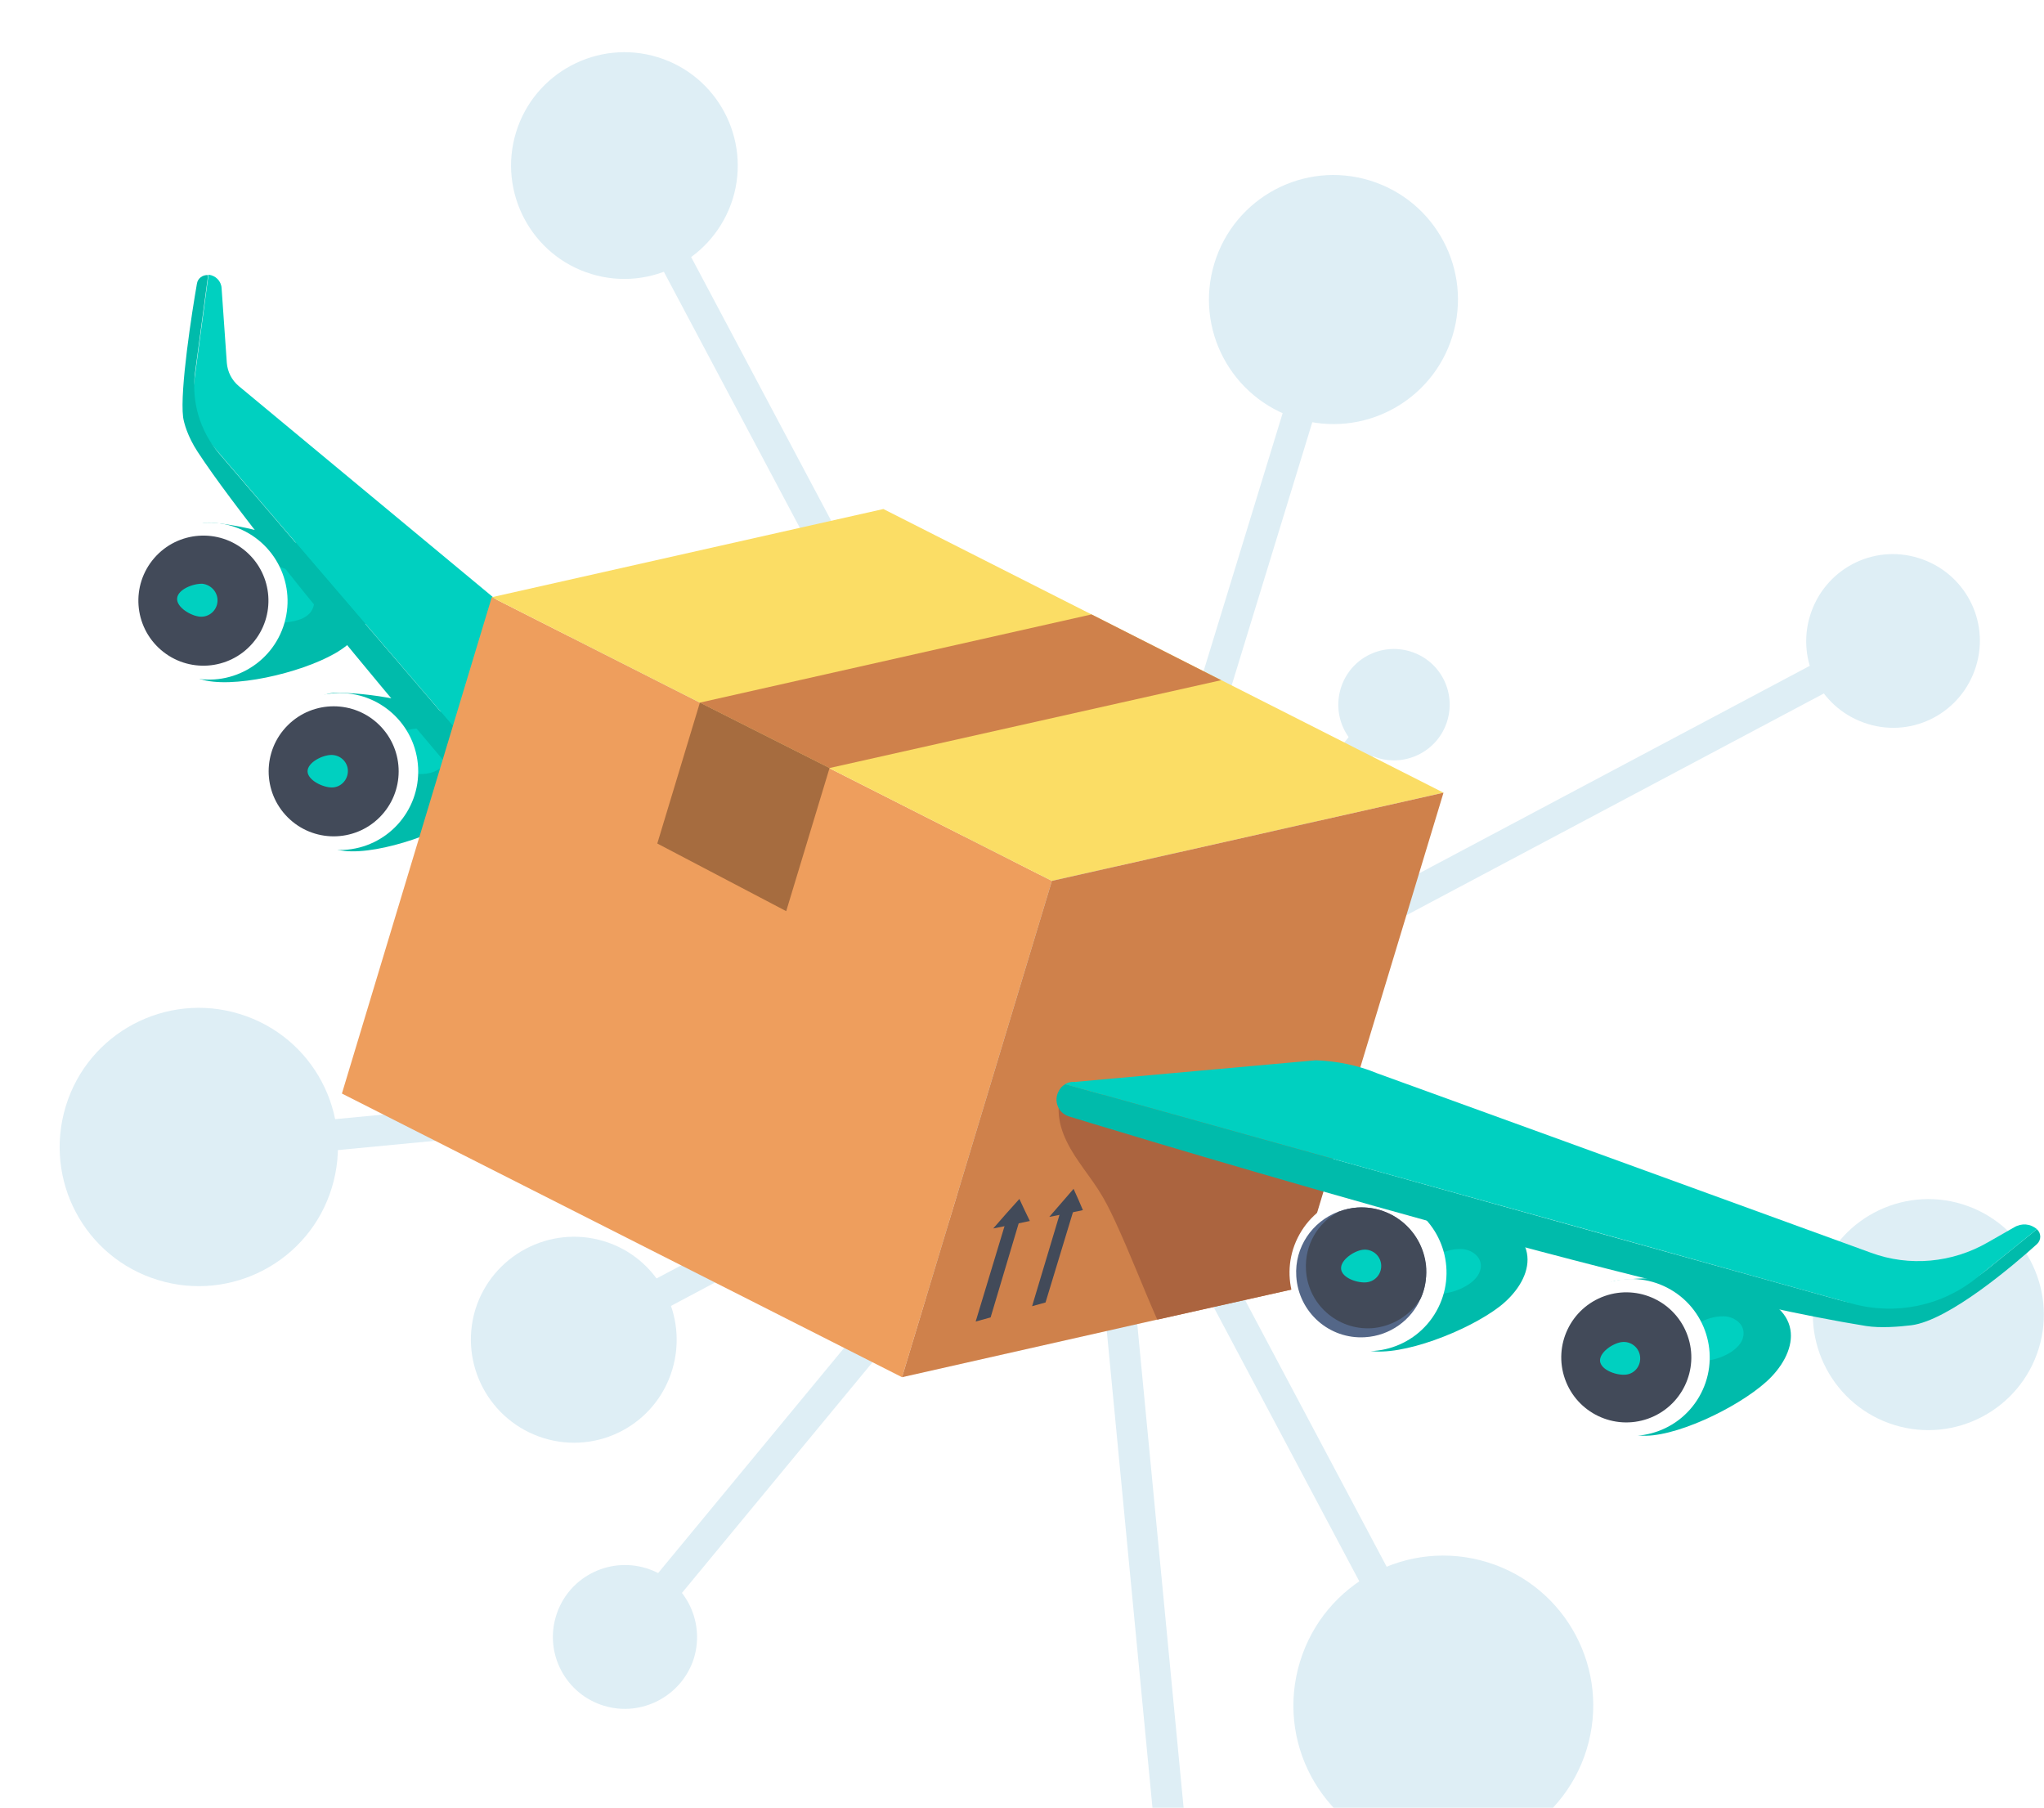<svg xmlns="http://www.w3.org/2000/svg" xmlns:xlink="http://www.w3.org/1999/xlink" id="Layer_1" x="0px" y="0px" width="547px" height="483.7px" viewBox="0 0 547 483.7" style="enable-background:new 0 0 547 483.7;" xml:space="preserve"><style type="text/css">	.st0{opacity:0.3;}	.st1{fill:#B5D7E0;}	.st2{opacity:0.6;fill:#E9EAEB;}	.st3{clip-path:url(#SVGID_00000127735670077804473160000001903230674478439601_);}	.st4{fill:#561E9A;}	.st5{fill:#FF2D3A;}	.st6{fill:#C5C7C8;}	.st7{fill:#00D0C0;}	.st8{fill:#404144;}	.st9{fill:#DEEEF5;}	.st10{fill:none;stroke:#000000;stroke-width:3;stroke-miterlimit:10;}	.st11{stroke:#000000;stroke-width:0.837;stroke-miterlimit:10;}	.st12{fill:#FFFFFF;}	.st13{fill:none;stroke:#E2E2E2;stroke-miterlimit:10;}	.st14{fill:none;stroke:#000000;stroke-width:2.954;stroke-miterlimit:10;}	.st15{fill:#FFFFFF;stroke:#E6E6E6;stroke-width:3;stroke-miterlimit:10;}	.st16{fill:#FFFFFF;stroke:#00D0C0;stroke-width:3;stroke-miterlimit:10;}	.st17{clip-path:url(#SVGID_00000045620122033141489890000009495599643483695276_);}	.st18{clip-path:url(#SVGID_00000060709754440425323240000011092465841395491748_);}	.st19{clip-path:url(#SVGID_00000056423890379876459360000005889224220537153421_);}	.st20{fill:#00D0C0;stroke:#00D0C0;stroke-width:0.25;stroke-miterlimit:10;}	.st21{fill:#F6A359;}	.st22{fill:#DD8149;}	.st23{fill:#424A59;}	.st24{fill:#3C2D30;}	.st25{fill:#C1C1C1;}	.st26{fill:#FFB17D;}	.st27{fill:#D05632;}	.st28{fill:#DDDDDD;}	.st29{opacity:0.3;fill:#B5D7E0;}	.st30{fill:#2CA694;}	.st31{fill:#40615C;}	.st32{fill:#F2F8FA;}	.st33{fill:#2F4542;}	.st34{fill:#E6E7E9;}	.st35{fill:#C4CBC9;}	.st36{fill:#86BE2A;}	.st37{fill:#4F8D30;}	.st38{fill-rule:evenodd;clip-rule:evenodd;fill:#FF9000;}	.st39{fill-rule:evenodd;clip-rule:evenodd;}	.st40{fill:#F7042D;}	.st41{fill:#0065D6;}	.st42{fill:#FFA900;}	.st43{fill:#75B700;}	.st44{fill:#FF4800;}	.st45{fill:#8551B6;}	.st46{fill:#FF5700;}	.st47{fill:#4D4D4D;}	.st48{fill:none;stroke:#E6E6E6;stroke-width:3;stroke-miterlimit:10;}	.st49{filter:url(#Adobe_OpacityMaskFilter);}	.st50{filter:url(#Adobe_OpacityMaskFilter_00000176762911442460330270000002346211742548954033_);}	.st51{mask:url(#SVGID_00000046318603039422559220000009422485829139247014_);}	.st52{filter:url(#Adobe_OpacityMaskFilter_00000053543943965498008210000003062258684153566338_);}	.st53{filter:url(#Adobe_OpacityMaskFilter_00000005976726966841885930000011935236693640977539_);}	.st54{fill:url(#SVGID_00000144306631041011138320000010490367673033791905_);}	.st55{opacity:0.4;fill:url(#SVGID_00000013166500812926902520000003269340936953088415_);}	.st56{fill:url(#SVGID_00000066492902569479811730000012095605914571018898_);}	.st57{fill:url(#SVGID_00000067237085879438714160000014247823588428972198_);}	.st58{fill:url(#SVGID_00000049925552227944498550000002843573676080057474_);}	.st59{fill:url(#SVGID_00000165941653973697768770000004369385956954191267_);}	.st60{fill:#333333;}	.st61{fill:#CCCCCC;}	.st62{fill:#00BBAB;}	.st63{fill:#EE9E5D;}	.st64{fill:#FBDD65;}	.st65{fill:#CF814B;}	.st66{fill:#AB643F;}	.st67{fill:#A66C3F;}	.st68{fill:#546788;}	.st69{fill:none;stroke:#E5E5E5;stroke-miterlimit:10;}	.st70{clip-path:url(#SVGID_00000137839474261156644010000018321086112918792600_);}	.st71{filter:url(#Adobe_OpacityMaskFilter_00000041256422258774107930000016298953751852516265_);}	.st72{filter:url(#Adobe_OpacityMaskFilter_00000148620482627494637570000000152966565179777932_);}	.st73{mask:url(#SVGID_00000086669140741471062720000015795624943981063102_);}	.st74{filter:url(#Adobe_OpacityMaskFilter_00000145032968340273770890000007816633614854611129_);}	.st75{filter:url(#Adobe_OpacityMaskFilter_00000114792651008020906730000016602089827150474670_);}	.st76{fill:url(#SVGID_00000054239663605514322760000006415169923858659717_);}	.st77{opacity:0.4;fill:url(#SVGID_00000160872789832173232100000000816039885330007941_);}	.st78{fill:url(#SVGID_00000155841529130316316650000013183288794384945816_);}	.st79{fill:url(#SVGID_00000140737280443835160050000015245622175394180502_);}	.st80{fill:url(#SVGID_00000049191851410810320140000008683681250533602223_);}	.st81{fill:url(#SVGID_00000011710746922729221180000003126541864833763983_);}	.st82{fill:none;}	.st83{clip-path:url(#SVGID_00000120526139061163137560000011590727296498522030_);}</style><g>	<g>		<path class="st9" d="M279.1,333.8c-27.6-8.5-43.1-37.7-34.6-65.3c8.5-27.6,37.7-43.1,65.3-34.6c27.6,8.5,43.1,37.7,34.6,65.3   C335.9,326.7,306.7,342.2,279.1,333.8z"></path>					<rect x="405.9" y="197.9" transform="matrix(0.293 -0.956 0.956 0.293 -15.362 617.718)" class="st9" width="8.3" height="242.7"></rect>					<rect x="120.1" y="262.5" transform="matrix(0.883 -0.469 0.469 0.883 -86.893 184.373)" class="st9" width="413.3" height="8.3"></rect>					<rect x="224.5" y="185.7" transform="matrix(0.293 -0.956 0.956 0.293 47.081 443.247)" class="st9" width="197.4" height="8.3"></rect>					<rect x="271.9" y="11.3" transform="matrix(0.883 -0.469 0.469 0.883 -84.596 158.512)" class="st9" width="8.3" height="475.7"></rect>					<rect x="52.7" y="291.3" transform="matrix(0.996 -9.523929e-02 9.523929e-02 0.996 -27.348 17.857)" class="st9" width="241.5" height="8.3"></rect>					<rect x="108.4" y="309.2" transform="matrix(0.637 -0.771 0.771 0.637 -143.439 322.187)" class="st9" width="323.4" height="8.3"></rect>					<rect x="301.9" y="284.2" transform="matrix(0.995 -9.532788e-02 9.532788e-02 0.995 -38.1 31.058)" class="st9" width="8.3" height="260.1"></rect>					<rect x="225.6" y="145.5" transform="matrix(0.637 -0.771 0.771 0.637 -94.207 260.835)" class="st9" width="8.3" height="169.7"></rect>		<path class="st9" d="M507,381.3c-16.3-5-25.5-22.3-20.5-38.6c5-16.3,22.3-25.5,38.6-20.5s25.5,22.3,20.5,38.6   C540.6,377.1,523.3,386.3,507,381.3z"></path>		<path class="st9" d="M499.8,193.7c-12.3-3.8-19.2-16.7-15.4-29c3.8-12.3,16.7-19.2,29-15.4c12.3,3.8,19.2,16.7,15.4,29   C525,190.6,512.1,197.5,499.8,193.7z"></path>		<path class="st9" d="M347.1,112c-17.6-5.4-27.5-24-22.1-41.6c5.4-17.6,24-27.5,41.6-22.1c17.6,5.4,27.5,24,22.1,41.6   C383.3,107.5,364.7,117.4,347.1,112z"></path>		<path class="st9" d="M158.2,73.3c-16-4.9-25-21.9-20.1-37.9c4.9-16,21.9-25,37.9-20.1c16,4.9,25,21.9,20.1,37.9   C191.1,69.2,174.2,78.2,158.2,73.3z"></path>		<path class="st9" d="M163.7,201.3c-10.9-3.3-17.1-14.9-13.7-25.8c3.3-10.9,14.9-17,25.8-13.7c10.9,3.3,17.1,14.9,13.7,25.8   C186.2,198.5,174.6,204.6,163.7,201.3z"></path>		<path class="st9" d="M42.3,342.5c-19.7-6-30.7-26.8-24.7-46.5c6-19.7,26.9-30.7,46.5-24.7c19.7,6,30.7,26.8,24.7,46.5   C82.8,337.5,61.9,348.5,42.3,342.5z"></path>		<path class="st9" d="M145.5,384.8c-14.5-4.5-22.7-19.8-18.3-34.4c4.5-14.5,19.9-22.7,34.4-18.3s22.7,19.8,18.3,34.4   C175.5,381.1,160.1,389.3,145.5,384.8z"></path>		<path class="st9" d="M368.7,202.8c-7.9-2.4-12.3-10.7-9.9-18.6c2.4-7.9,10.7-12.3,18.6-9.9c7.9,2.4,12.3,10.7,9.9,18.6   C384.9,200.8,376.5,205.2,368.7,202.8z"></path>		<path class="st9" d="M161.6,456.4c-10.2-3.1-15.9-13.9-12.8-24c3.1-10.2,13.9-15.9,24.1-12.8c10.2,3.1,15.9,13.9,12.8,24.1   C182.5,453.8,171.7,459.5,161.6,456.4z"></path>		<path class="st9" d="M374.5,494.7c-21.2-6.5-33.1-28.9-26.6-50.1c6.5-21.2,28.9-33.1,50.1-26.6c21.2,6.5,33.1,28.9,26.6,50.1   C418.1,489.3,395.6,501.2,374.5,494.7z"></path>	</g>	<g>		<g>			<path class="st62" d="M56,139.8c0,0,15.4,0.7,32.3,9.5c17,8.8,10.8,20.1,1.4,25.5c-9.4,5.4-27.9,9.6-36.1,6.9    C45.3,179,39.8,140.1,56,139.8z"></path>			<path class="st7" d="M81.8,156.1c-1.1-1.3-2.6-2.4-4-3.2c-2.7-1.5-6.6-2.4-7.9,1.4c-0.8,2.6,0.8,5.1,0.9,7.7    c0,0.4,0.1,0.8,0.3,1.1c-0.3,0.4-0.5,0.8-0.5,1.4c0,1.2,1.1,2.5,2.4,2.4c0.4,0,0.8-0.1,1.1-0.1c4-0.4,9.5-0.7,10-5.6    C84.3,158.9,83.3,157.2,81.8,156.1z"></path>			<ellipse transform="matrix(0.28 -0.96 0.96 0.28 -114.095 169.575)" class="st12" cx="56" cy="160.8" rx="21" ry="21"></ellipse>							<ellipse transform="matrix(0.655 -0.756 0.756 0.655 -102.686 96.584)" class="st23" cx="54.4" cy="160.7" rx="17.4" ry="17.4"></ellipse>			<path class="st7" d="M58.2,161c-0.2,2.4-2.3,4.2-4.7,4c-2.4-0.2-6.3-2.5-6.1-4.9c0.2-2.4,4.3-4,6.8-3.9    C56.6,156.5,58.4,158.6,58.2,161z"></path>		</g>		<g>			<path class="st62" d="M89.1,185.4c0,0,15.4-0.7,33.1,6.6c17.7,7.3,12.5,19.1,3.7,25.3c-8.9,6.2-26.9,12.1-35.4,10.1    C81.9,225.4,72.9,187.2,89.1,185.4z"></path>			<path class="st7" d="M119.6,200c-1.2-4.5-6.3-5.8-10.3-4.7c-2.3,0.6-2.1,3.5-0.5,4.4c-0.3,0.9-0.5,1.9-0.3,2.8    c0,0.1,0,0.2,0.1,0.3c0.1,0.5,0.4,1.1,0.7,1.6c-0.2,1.3,0.6,2.6,2.3,2.7c2.3,0.1,4.8-0.2,6.6-1.9    C119.5,203.9,120,201.8,119.6,200z"></path>							<ellipse transform="matrix(0.999 -4.820717e-02 4.820717e-02 0.999 -9.842 4.622)" class="st12" cx="90.9" cy="206.4" rx="21" ry="21"></ellipse>							<ellipse transform="matrix(0.707 -0.707 0.707 0.707 -119.768 123.593)" class="st23" cx="89.3" cy="206.4" rx="17.4" ry="17.4"></ellipse>			<path class="st7" d="M93.1,206.3c0,2.4-1.9,4.4-4.3,4.4c-2.4,0-6.4-1.9-6.5-4.3c0-2.4,4-4.4,6.4-4.4    C91.1,202,93.1,203.9,93.1,206.3z"></path>		</g>		<g>			<path class="st7" d="M144.5,221.4c3.9-6.7,20.4-34.1,20.4-34.1c-3-3.8-6.7-6.9-10.9-9.2l-90.1-74.8c-1.9-1.6-3-3.8-3.2-6.2    l-1.4-20c-0.1-1.9-1.6-3.4-3.5-3.6l0,0l0,0L52,101.8c-0.9,6.4,1.1,13,5.3,17.9L144.5,221.4z"></path>			<path class="st62" d="M52.2,99.7l3.5-26.1l0,0c-1.5-0.1-2.8,0.9-3,2.3c-1.3,7.4-4.6,28.5-3.7,35.7c0.2,1.5,1.2,5.2,3.9,9.3    c18.1,27.7,84.5,104.5,84.5,104.5c2.1,1.3,5.1,0.1,6.3-2.5c0-0.1,0.3-0.6,0.8-1.5L58.6,121.3C53.5,115.3,51.2,107.5,52.2,99.7z"></path>		</g>		<g>			<path class="st62" d="M432.3,342.7c0,0,15.2-2.6,33.6,2.4c18.5,5,14.8,17.4,6.8,24.6c-8,7.2-25.2,15.3-33.9,14.4    C430.2,383.2,416.5,346.4,432.3,342.7z"></path>			<path class="st7" d="M466.6,356.7c0-2.7-2.7-4.4-5.2-4.5c-2.5-0.1-5.3,0.8-7.4,2.2c-2.1,1.4-3.7,3.7-2.9,6.4    c0.5,1.5,1.6,2.5,3,2.9c0.5,0.4,1.1,0.6,1.8,0.4c0.1,0,0.1,0,0.2,0c0.1,0,0.2,0,0.3,0c0.3,0,0.6,0,0.8-0.1    C461.1,363.5,466.7,360.7,466.6,356.7z"></path>							<ellipse transform="matrix(0.503 -0.864 0.864 0.503 -96.919 557.834)" class="st12" cx="436.7" cy="363.2" rx="21" ry="21"></ellipse>							<ellipse transform="matrix(0.943 -0.333 0.333 0.943 -96.095 165.395)" class="st23" cx="435.1" cy="363.4" rx="17.4" ry="17.4"></ellipse>			<path class="st7" d="M438.9,362.9c0.3,2.4-1.3,4.6-3.7,4.9c-2.4,0.3-6.6-1.1-7-3.5c-0.3-2.4,3.4-4.9,5.8-5.2    C436.4,358.8,438.6,360.5,438.9,362.9z"></path>		</g>		<g>			<polygon class="st63" points="241.4,368.5 91.5,292.6 131.6,159.8 281.5,235.7    "></polygon>			<polygon class="st64" points="131.6,159.8 236.4,136.2 386.3,212.1 281.5,235.7    "></polygon>			<polygon class="st65" points="187.3,188 292.1,164.4 326.8,182 222,205.5    "></polygon>			<polygon class="st65" points="386.3,212.1 361.4,294.3 346.2,344.9 309.6,353.1 241.4,368.5 281.5,235.7    "></polygon>			<path class="st66" d="M328.4,290c-6.4-0.3-12.6-0.5-18.9,0.5c-5.5,0.8-10.9,2.1-16.4,2.6c-1.9,0.2-4,0.3-5.9-0.2    c-0.4-0.1-0.8-0.1-1.1-0.1c-0.1,0-0.2,0-0.3,0c-1.4,0-2.2,1.1-2.4,2.4c-0.7,5.8,2.2,11.2,5.4,15.8c1.7,2.5,3.5,4.8,5.1,7.3    c1.7,2.6,3.1,5.4,4.4,8.2c4.1,8.8,7.5,17.8,11.4,26.6l36.6-8.2l15.3-50.6C350.6,292,339.5,290.6,328.4,290z"></path>			<polygon class="st67" points="187.3,188 175.9,225.7 210.4,243.8 222,205.5    "></polygon>			<g>				<g>					<polygon class="st23" points="265.1,352.5 261.1,353.6 269,327.5 272.8,326.7      "></polygon>					<polygon class="st23" points="272.8,320.8 274.2,323.8 275.6,326.7 270.8,327.7 265.8,328.7 269.3,324.7      "></polygon>				</g>				<g>					<polygon class="st23" points="279.8,348.5 276.2,349.5 283.7,324.5 287.3,323.8      "></polygon>					<polygon class="st23" points="287.3,318.1 288.6,321 289.8,323.8 285.4,324.7 280.8,325.6 284.1,321.8      "></polygon>				</g>			</g>		</g>		<g>			<path class="st62" d="M363.1,319.5c0,0,15.3-1.4,33.3,5c18,6.4,13.4,18.5,4.9,25.1c-8.6,6.6-26.3,13.4-34.9,11.8    C357.9,359.8,347,322.1,363.1,319.5z"></path>			<path class="st7" d="M396.3,338.7c0-2.7-2.7-4.4-5.2-4.5c-2.5-0.1-5.3,0.8-7.4,2.2c-2.1,1.4-3.7,3.7-2.9,6.4    c0.5,1.5,1.6,2.5,3,2.9c0.5,0.4,1.1,0.6,1.8,0.4c0.1,0,0.1,0,0.2,0c0.1,0,0.2,0,0.3,0c0.3,0,0.6,0,0.8-0.1    C390.7,345.5,396.3,342.7,396.3,338.7z"></path>							<ellipse transform="matrix(0.49 -0.872 0.872 0.49 -110.02 492.787)" class="st12" cx="365.9" cy="340.4" rx="21" ry="21"></ellipse>			<path class="st68" d="M380.2,347.4C380.2,347.4,380.2,347.4,380.2,347.4c-2.5,5.8-8.2,10-14.9,10.4c-9.6,0.6-17.8-6.7-18.4-16.3    c-0.5-7.8,4.3-14.7,11.3-17.3c1.6-0.6,3.3-1,5-1.1c9.6-0.6,17.8,6.7,18.4,16.3C381.8,342.3,381.3,345,380.2,347.4z"></path>			<path class="st23" d="M380.2,347.4C380.2,347.4,380.2,347.4,380.2,347.4c-2.7,4.5-7.6,7.6-13.2,8c-9.1,0.5-17-6.4-17.5-15.6    c-0.4-6.7,3.2-12.7,8.8-15.6c1.6-0.6,3.3-1,5-1.1c9.6-0.6,17.8,6.7,18.4,16.3C381.8,342.3,381.3,345,380.2,347.4z"></path>			<path class="st7" d="M369.6,338.2c0.3,2.4-1.4,4.6-3.8,4.9c-2.4,0.3-6.6-1.1-6.9-3.5c-0.3-2.4,3.4-4.9,5.8-5.2    S369.3,335.8,369.6,338.2z"></path>		</g>		<g>			<path class="st62" d="M492,347.8l-206.9-57.7c-0.8,0.4-1.4,1.1-1.8,1.9l0,0c-1.4,2.6-0.1,5.8,2.7,6.7c0,0,148.1,45.6,213.4,56.1    c3.8,0.6,8.8,0.2,12.1-0.2c10.1-1.3,27.5-16.2,33.6-21.7c1.2-1.1,1.2-2.9,0-4l0,0L532,339.5C520.8,348.6,505.9,351.6,492,347.8z"></path>			<path class="st7" d="M545.1,328.9l-16.1,13c-9.4,7.6-21.8,10.1-33.4,6.9l-70.5-19.7l-56.8-15.8l-83.3-23.2    c0.7-0.4,1.6-0.7,2.5-0.6l64.6-5.8c5.6,0.2,11.2,1.3,16.5,3.5l46.6,16.9l41.8,15.2l43.7,15.9c10.3,3.8,21.8,2.7,31.3-2.8l7-4    C541,327.2,543.4,327.4,545.1,328.9z"></path>		</g>	</g></g></svg>